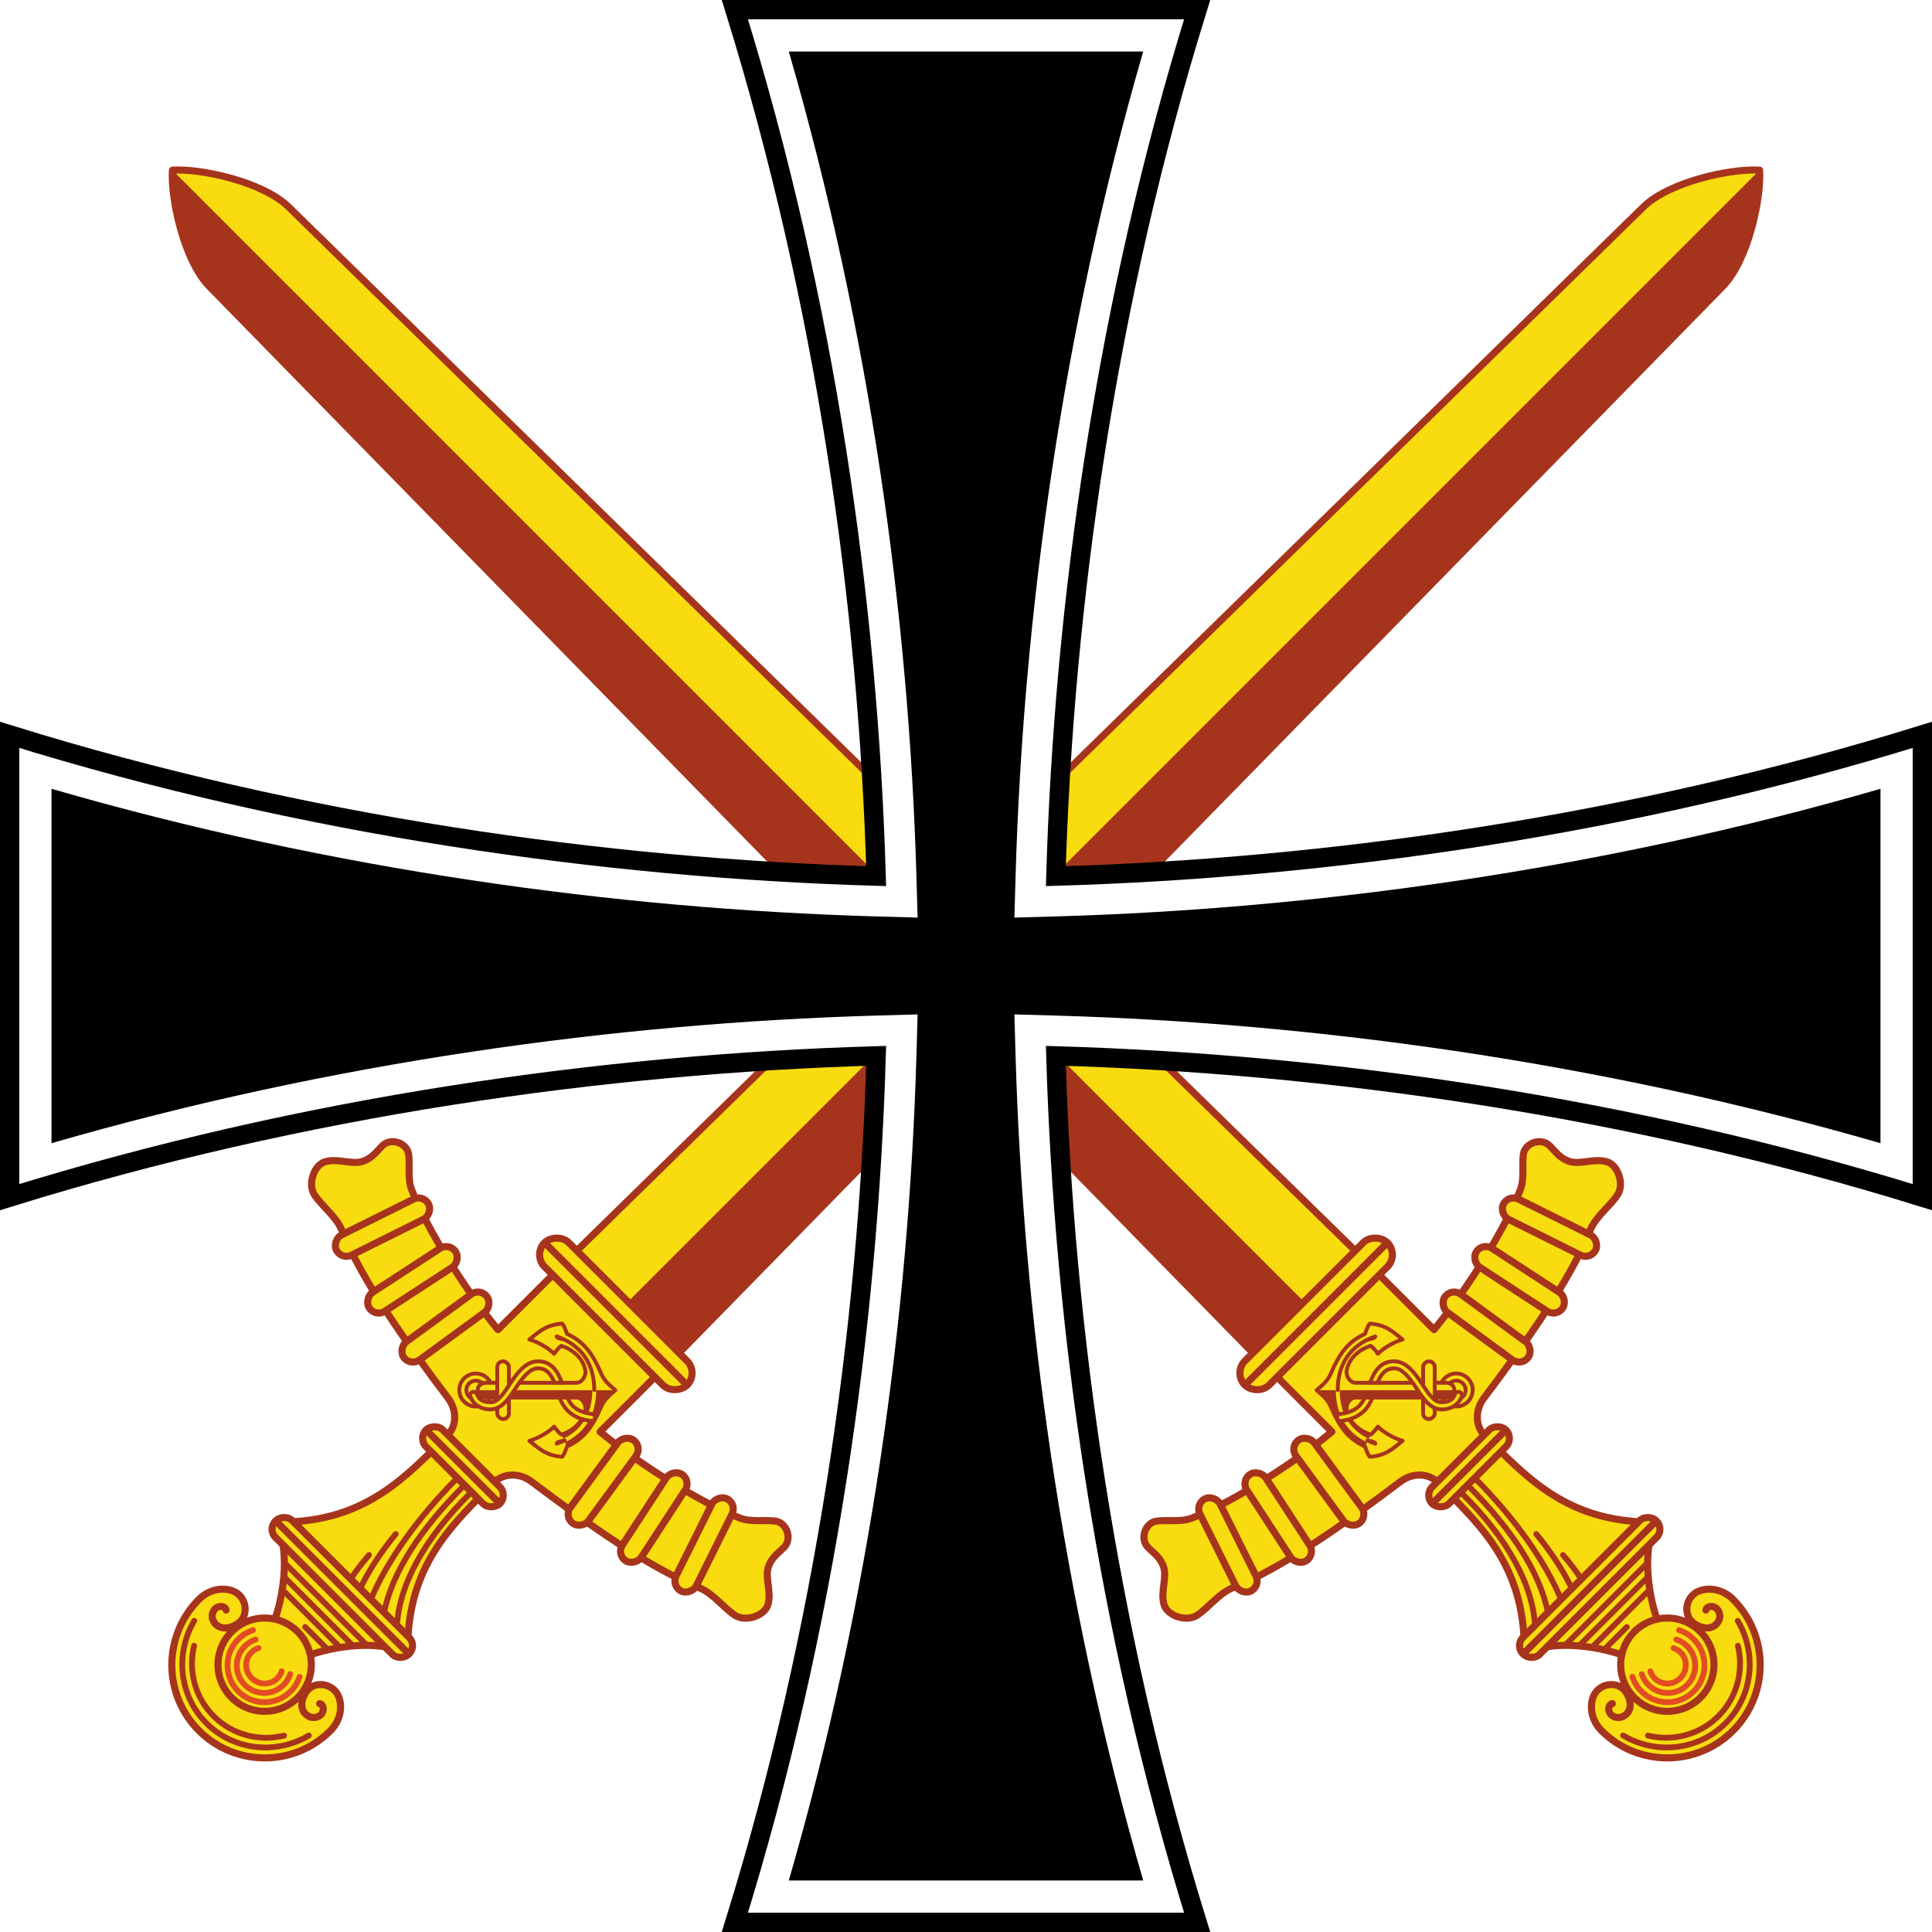 <?xml version="1.0" encoding="UTF-8" standalone="no"?>
<svg
   xmlns:dc="http://purl.org/dc/elements/1.1/"
   xmlns:cc="http://creativecommons.org/ns#"
   xmlns:rdf="http://www.w3.org/1999/02/22-rdf-syntax-ns#"
   xmlns:svg="http://www.w3.org/2000/svg"
   xmlns="http://www.w3.org/2000/svg"
   xmlns:xlink="http://www.w3.org/1999/xlink"
   xmlns:sodipodi="http://sodipodi.sourceforge.net/DTD/sodipodi-0.dtd"
   xmlns:inkscape="http://www.inkscape.org/namespaces/inkscape"
   version="1.0"
   width="600"
   height="600"
   id="Germany-Jack-1933"
   sodipodi:version="0.32"
   inkscape:version="0.46"
   sodipodi:docname="Flag_of_the_Commander-in-Chief_of_the_Kriegsmarine_(1935-1939).svg"
   inkscape:output_extension="org.inkscape.output.svg.inkscape"
   sodipodi:docbase="C:\Documents and Settings\Owner\Desktop\ITALIA\EUROPE">
  <defs
     id="defs5115" />
  <sodipodi:namedview
     inkscape:window-height="885"
     inkscape:window-width="1280"
     inkscape:pageshadow="2"
     inkscape:pageopacity="0.0"
     guidetolerance="10.0"
     gridtolerance="10.0"
     objecttolerance="10.0"
     borderopacity="1.0"
     bordercolor="#666666"
     pagecolor="#ffffff"
     id="base"
     inkscape:zoom="0.66"
     inkscape:cx="134.24646"
     inkscape:cy="164.48629"
     inkscape:window-x="22"
     inkscape:window-y="0"
     inkscape:current-layer="Germany-Jack-1933"
     showgrid="false"
     inkscape:showpageshadow="false" />
  <desc
     id="desc5107">Germany Jack 1933</desc>
  <rect
     style="opacity:1;fill:#ffffff;fill-opacity:1;fill-rule:nonzero;stroke:none;stroke-width:6;stroke-linecap:butt;stroke-linejoin:miter;stroke-miterlimit:4;stroke-dasharray:none;stroke-dashoffset:0;stroke-opacity:1"
     id="rect2942"
     width="600"
     height="600"
     x="0"
     y="0" />
  <use
     x="0"
     y="0"
     xlink:href="#g3485"
     id="use2504"
     transform="matrix(-1,0,0,1,600,0)"
     width="600"
     height="600" />
  <g
     id="g3485"
     transform="matrix(0.707,-0.707,0.707,0.707,743.181,-552.834)">
    <g
       id="g3487"
       transform="translate(115.966,0)">
      <g
         id="g3489">
        <path
           style="opacity:1;fill:#f9dc0f;fill-opacity:1;fill-rule:nonzero;stroke:#a6341d;stroke-width:2.2;stroke-linecap:round;stroke-linejoin:round;stroke-miterlimit:4;stroke-dasharray:none;stroke-dashoffset:0;stroke-opacity:1"
           d="M -1054.465,445.156 L -1054.465,472.375 C -1070.18,470.895 -1092.399,465.854 -1104.215,460.562 C -1107.522,459.081 -1109.819,455.621 -1112.527,453.531 C -1115.494,451.243 -1120.323,453.716 -1120.246,457.5 C -1120.188,460.3 -1119.819,462.424 -1121.058,465 C -1122.653,468.316 -1127.161,469.675 -1129.277,473.438 C -1131.074,476.633 -1128.212,482.268 -1124.402,483.062 C -1120.185,483.942 -1114.762,483.023 -1110.465,484.875 C -1095.096,491.497 -1071.308,495.452 -1050.34,498.375 C -1045.755,499.014 -1042.34,502.586 -1042.34,506.594 C -1042.34,524.553 -1041.537,542.239 -1057.683,560.031 L -1055.09,566.406 C -1048.37,570.858 -1041.629,580.175 -1038.808,587.281 L -1025.246,587.281 C -1022.425,580.175 -1015.684,570.858 -1008.965,566.406 L -1006.371,560.031 C -1022.517,542.239 -1021.715,524.553 -1021.715,506.594 C -1021.715,502.586 -1018.299,499.014 -1013.715,498.375 C -992.746,495.452 -968.958,491.497 -953.59,484.875 C -949.292,483.023 -943.869,483.942 -939.652,483.062 C -935.842,482.268 -932.98,476.633 -934.777,473.438 C -936.893,469.675 -941.401,468.316 -942.996,465 C -944.235,462.424 -943.866,460.3 -943.808,457.5 C -943.73,453.716 -948.56,451.243 -951.527,453.531 C -954.235,455.621 -956.532,459.081 -959.84,460.562 C -971.655,465.854 -993.874,470.895 -1009.59,472.375 L -1009.59,445.156 L -1054.465,445.156 z"
           id="path3491"
           sodipodi:nodetypes="ccsssssssssccccccsssssssssccc" />
        <rect
           style="opacity:1;fill:#f9dc0f;fill-opacity:1;fill-rule:nonzero;stroke:#a6341d;stroke-width:2.2;stroke-linecap:round;stroke-linejoin:round;stroke-miterlimit:4;stroke-dasharray:none;stroke-dashoffset:0;stroke-opacity:1"
           id="rect3493"
           width="7"
           height="32"
           x="1053.784"
           y="252.043"
           ry="3.5"
           transform="matrix(-0.979,0.206,0.206,0.979,0,0)" />
        <rect
           ry="3.5"
           y="309.074"
           x="1056.445"
           height="32"
           width="7"
           id="rect3495"
           style="opacity:1;fill:#f9dc0f;fill-opacity:1;fill-rule:nonzero;stroke:#a6341d;stroke-width:2.2;stroke-linecap:round;stroke-linejoin:round;stroke-miterlimit:4;stroke-dasharray:none;stroke-dashoffset:0;stroke-opacity:1"
           transform="matrix(-0.988,0.153,0.153,0.988,0,0)" />
        <rect
           ry="3.5"
           y="128.706"
           x="1059.516"
           height="32"
           width="7"
           id="rect3497"
           style="opacity:1;fill:#f9dc0f;fill-opacity:1;fill-rule:nonzero;stroke:#a6341d;stroke-width:2.2;stroke-linecap:round;stroke-linejoin:round;stroke-miterlimit:4;stroke-dasharray:none;stroke-dashoffset:0;stroke-opacity:1"
           transform="matrix(-0.948,0.318,0.318,0.948,0,0)" />
        <rect
           transform="matrix(0.979,0.206,-0.206,0.979,0,0)"
           ry="3.5"
           y="676.27"
           x="-966.204"
           height="32"
           width="7"
           id="rect3499"
           style="opacity:1;fill:#f9dc0f;fill-opacity:1;fill-rule:nonzero;stroke:#a6341d;stroke-width:2.2;stroke-linecap:round;stroke-linejoin:round;stroke-miterlimit:4;stroke-dasharray:none;stroke-dashoffset:0;stroke-opacity:1" />
        <rect
           transform="matrix(0.988,0.153,-0.153,0.988,0,0)"
           style="opacity:1;fill:#f9dc0f;fill-opacity:1;fill-rule:nonzero;stroke:#a6341d;stroke-width:2.2;stroke-linecap:round;stroke-linejoin:round;stroke-miterlimit:4;stroke-dasharray:none;stroke-dashoffset:0;stroke-opacity:1"
           id="rect3501"
           width="7"
           height="32"
           x="-983.4"
           y="624.275"
           ry="3.5" />
        <rect
           transform="matrix(0.948,0.318,-0.318,0.948,0,0)"
           style="opacity:1;fill:#f9dc0f;fill-opacity:1;fill-rule:nonzero;stroke:#a6341d;stroke-width:2.2;stroke-linecap:round;stroke-linejoin:round;stroke-miterlimit:4;stroke-dasharray:none;stroke-dashoffset:0;stroke-opacity:1"
           id="rect3503"
           width="7"
           height="32"
           x="-897.639"
           y="784.346"
           ry="3.5" />
      </g>
      <g
         transform="translate(94.035,0)"
         id="g3505">
        <rect
           style="opacity:1;fill:#f9dc0f;fill-opacity:1;fill-rule:nonzero;stroke:#a6341d;stroke-width:2.2;stroke-linecap:round;stroke-linejoin:round;stroke-miterlimit:4;stroke-dasharray:none;stroke-dashoffset:0;stroke-opacity:1"
           id="rect3507"
           width="32.375"
           height="7.375"
           x="-1142.25"
           y="506.5"
           ry="3.688" />
        <path
           style="opacity:1;fill:#f9dc0f;fill-opacity:1;fill-rule:nonzero;stroke:#a6341d;stroke-width:2.2;stroke-linecap:round;stroke-linejoin:round;stroke-miterlimit:4;stroke-dasharray:none;stroke-dashoffset:0;stroke-opacity:1"
           d="M -1142,510.188 L -1110,510.188"
           id="path3509" />
      </g>
      <g
         transform="translate(94,0)"
         id="g3511">
        <path
           id="path3513"
           style="opacity:1;fill:#f9dc0f;fill-opacity:1;fill-rule:nonzero;stroke:none;stroke-width:1.096;stroke-linecap:round;stroke-linejoin:round;stroke-miterlimit:4;stroke-dashoffset:0;stroke-opacity:1"
           d="M -1111.103,592.992 C -1111.103,590.274 -1108.566,587.485 -1105.068,587.485 C -1101.57,587.485 -1097.161,591.419 -1097.161,597.25 C -1097.161,613.184 -1110.093,626.116 -1126.027,626.116 C -1141.961,626.116 -1154.893,613.184 -1154.893,597.25 C -1154.893,591.419 -1150.485,587.485 -1146.986,587.485 C -1143.488,587.485 -1140.951,590.274 -1140.951,592.992"
           sodipodi:nodetypes="cssssss" />
        <path
           d="M -1105.48,593.68 C -1104.415,592.912 -1102.785,594.194 -1102.785,595.802 C -1102.785,597.156 -1103.82,598.977 -1106.215,599.053 C -1109.47,599.157 -1111.103,595.405 -1111.103,592.992 C -1111.103,590.274 -1108.566,587.485 -1105.068,587.485 C -1101.57,587.485 -1097.161,591.419 -1097.161,597.25 C -1097.161,613.184 -1110.093,626.116 -1126.027,626.116 C -1141.961,626.116 -1154.893,613.184 -1154.893,597.25 C -1154.893,591.419 -1150.485,587.485 -1146.986,587.485 C -1143.488,587.485 -1140.951,590.274 -1140.951,592.992 C -1140.951,595.405 -1142.584,599.157 -1145.839,599.053 C -1148.235,598.977 -1149.27,597.156 -1149.27,595.802 C -1149.27,594.194 -1147.639,592.912 -1146.574,593.68"
           style="opacity:1;fill:none;fill-opacity:1;fill-rule:nonzero;stroke:#a6341d;stroke-width:2.2;stroke-linecap:round;stroke-linejoin:round;stroke-miterlimit:4;stroke-dasharray:none;stroke-dashoffset:0;stroke-opacity:1"
           id="path3515"
           sodipodi:nodetypes="csssssssssssc" />
      </g>
      <g
         transform="translate(93.848,0)"
         id="g3517">
        <path
           sodipodi:type="arc"
           style="opacity:1;fill:#f9dc0f;fill-opacity:1;fill-rule:nonzero;stroke:#a6341d;stroke-width:2.182;stroke-linecap:round;stroke-linejoin:round;stroke-miterlimit:4;stroke-dasharray:none;stroke-dashoffset:0;stroke-opacity:1"
           id="path3519"
           sodipodi:cx="-1125.875"
           sodipodi:cy="597.625"
           sodipodi:rx="14.375"
           sodipodi:ry="14.375"
           d="M -1111.5,597.625 A 14.375,14.375 0 1 1 -1140.25,597.625 A 14.375,14.375 0 1 1 -1111.5,597.625 z"
           transform="matrix(1.008,0,0,1.008,9.094,-5.202)" />
        <path
           id="path3521"
           style="opacity:1;fill:none;fill-opacity:1;fill-rule:nonzero;stroke:#e14c22;stroke-width:1.8;stroke-linecap:round;stroke-linejoin:round;stroke-miterlimit:4;stroke-dasharray:none;stroke-dashoffset:0;stroke-opacity:1"
           d="M -1115.638,592.194 C -1114.848,593.75 -1114.403,595.511 -1114.403,597.375 C -1114.403,603.708 -1119.542,608.847 -1125.875,608.847 C -1132.207,608.847 -1137.347,603.708 -1137.347,597.375 C -1137.347,595.511 -1136.902,593.75 -1136.112,592.194"
           sodipodi:nodetypes="cszsc" />
        <path
           sodipodi:nodetypes="cszsc"
           d="M -1118.285,593.659 C -1117.699,594.813 -1117.369,596.119 -1117.369,597.501 C -1117.369,602.196 -1121.18,606.007 -1125.875,606.007 C -1130.57,606.007 -1134.381,602.196 -1134.381,597.501 C -1134.381,596.119 -1134.051,594.813 -1133.465,593.659"
           style="opacity:1;fill:none;fill-opacity:1;fill-rule:nonzero;stroke:#e14c22;stroke-width:1.8;stroke-linecap:round;stroke-linejoin:round;stroke-miterlimit:4;stroke-dasharray:none;stroke-dashoffset:0;stroke-opacity:1"
           id="path3523" />
        <path
           id="path3525"
           style="opacity:1;fill:none;fill-opacity:1;fill-rule:nonzero;stroke:#e14c22;stroke-width:1.8;stroke-linecap:round;stroke-linejoin:round;stroke-miterlimit:4;stroke-dasharray:none;stroke-dashoffset:0;stroke-opacity:1"
           d="M -1120.789,594.909 C -1120.397,595.666 -1120.176,596.522 -1120.176,597.429 C -1120.176,600.508 -1122.729,603.007 -1125.875,603.007 C -1129.021,603.007 -1131.574,600.508 -1131.574,597.429 C -1131.574,596.522 -1131.353,595.666 -1130.961,594.909"
           sodipodi:nodetypes="cszsc" />
      </g>
      <g
         transform="translate(32.527,0)"
         id="g3527">
        <g
           id="g3529"
           transform="translate(7.071,0)">
          <path
             sodipodi:nodetypes="cscccsc"
             id="path3531"
             d="M -1071.625,-59.375 C -1078.258,-53.554 -1088.941,-36.993 -1089.062,-25.781 L -1094.156,445.156 L -1071.625,445.156 L -1049.094,445.156 L -1054.188,-25.781 C -1054.309,-36.993 -1064.992,-53.554 -1071.625,-59.375 z"
             style="opacity:1;fill:#f9dc0f;fill-opacity:1;fill-rule:nonzero;stroke:#a6341d;stroke-width:2.2;stroke-linecap:round;stroke-linejoin:round;stroke-miterlimit:4;stroke-dasharray:none;stroke-dashoffset:0;stroke-opacity:1" />
          <path
             style="opacity:1;fill:#a6341d;fill-opacity:1;fill-rule:nonzero;stroke:none;stroke-width:2.2;stroke-linecap:round;stroke-linejoin:round;stroke-miterlimit:4;stroke-dasharray:none;stroke-dashoffset:0;stroke-opacity:1"
             d="M -1071.625,-59.375 C -1078.258,-53.554 -1088.941,-36.993 -1089.062,-25.781 L -1094.156,445.156 L -1071.625,445.156 C -1071.625,445.156 -1071.625,-59.375 -1071.625,-59.375 z"
             id="path3533"
             sodipodi:nodetypes="csccc" />
        </g>
        <g
           id="g3535"
           transform="translate(60.983,19.445)">
          <rect
             ry="5.303"
             y="418.274"
             x="-1156.827"
             height="10.607"
             width="62.579"
             id="rect3537"
             style="opacity:1;fill:#f9dc0f;fill-opacity:1;fill-rule:nonzero;stroke:#a6341d;stroke-width:2.2;stroke-linecap:round;stroke-linejoin:round;stroke-miterlimit:4;stroke-dasharray:none;stroke-dashoffset:0;stroke-opacity:1" />
          <path
             id="path3539"
             d="M -1156.65,423.577 L -1094.425,423.577"
             style="opacity:1;fill:#f9dc0f;fill-opacity:1;fill-rule:nonzero;stroke:#a6341d;stroke-width:2.2;stroke-linecap:round;stroke-linejoin:round;stroke-miterlimit:4;stroke-dasharray:none;stroke-dashoffset:0;stroke-opacity:1" />
        </g>
      </g>
      <g
         id="g3541">
        <path
           style="fill:none;fill-opacity:1;fill-rule:nonzero;stroke:#a6341d;stroke-width:1.8;stroke-linecap:round;stroke-linejoin:round;stroke-miterlimit:4;stroke-dasharray:none;stroke-dashoffset:0;stroke-opacity:1"
           d="M -1052.808,560 C -1044.206,550.656 -1039.246,535.009 -1039.433,514"
           id="path3543"
           sodipodi:nodetypes="cc" />
        <path
           sodipodi:nodetypes="cc"
           id="path3545"
           d="M -1047.007,560 C -1039.529,548.906 -1036.382,533.135 -1036.382,514"
           style="fill:none;fill-opacity:1;fill-rule:nonzero;stroke:#a6341d;stroke-width:1.8;stroke-linecap:round;stroke-linejoin:round;stroke-miterlimit:4;stroke-dasharray:none;stroke-dashoffset:0;stroke-opacity:1" />
        <path
           style="fill:none;fill-opacity:1;fill-rule:nonzero;stroke:#a6341d;stroke-width:1.8;stroke-linecap:round;stroke-linejoin:round;stroke-miterlimit:4;stroke-dasharray:none;stroke-dashoffset:0;stroke-opacity:1"
           d="M -1041.132,560 C -1035.904,547.531 -1033.257,530.76 -1033.257,514"
           id="path3547"
           sodipodi:nodetypes="cc" />
        <path
           sodipodi:nodetypes="cs"
           id="path3549"
           d="M -1036.382,560 C -1034.212,554.103 -1032.72,546.91 -1032.037,539.722"
           style="fill:none;fill-opacity:1;fill-rule:nonzero;stroke:#a6341d;stroke-width:1.8;stroke-linecap:round;stroke-linejoin:round;stroke-miterlimit:4;stroke-dasharray:none;stroke-dashoffset:0;stroke-opacity:1" />
        <path
           style="fill:none;fill-opacity:1;fill-rule:nonzero;stroke:#a6341d;stroke-width:1.8;stroke-linecap:round;stroke-linejoin:round;stroke-miterlimit:4;stroke-dasharray:none;stroke-dashoffset:0;stroke-opacity:1"
           d="M -1032.132,560 C -1031.398,556.779 -1030.992,553.248 -1030.771,550.195"
           id="path3551"
           sodipodi:nodetypes="cs" />
      </g>
      <g
         transform="translate(94.187,0)"
         id="g3553">
        <rect
           ry="3.562"
           y="559.5"
           x="-1155.465"
           height="7.375"
           width="58.5"
           id="rect3555"
           style="opacity:1;fill:#f9dc0f;fill-opacity:1;fill-rule:nonzero;stroke:#a6341d;stroke-width:2.2;stroke-linecap:round;stroke-linejoin:round;stroke-miterlimit:4;stroke-dasharray:none;stroke-dashoffset:0;stroke-opacity:1" />
        <path
           id="path3557"
           d="M -1155.215,563.188 L -1098.09,563.188"
           style="fill:#f9dc0f;fill-opacity:1;fill-rule:nonzero;stroke:#a6341d;stroke-width:2.2;stroke-linecap:round;stroke-linejoin:round;stroke-miterlimit:4;stroke-dasharray:none;stroke-dashoffset:0;stroke-opacity:1"
           sodipodi:nodetypes="cc" />
      </g>
      <g
         transform="translate(0.437,0)"
         id="g3559">
        <path
           style="opacity:1;fill:none;fill-opacity:1;fill-rule:nonzero;stroke:#a6341d;stroke-width:1.8;stroke-linecap:round;stroke-linejoin:round;stroke-miterlimit:4;stroke-dasharray:none;stroke-dashoffset:0;stroke-opacity:1"
           d="M -1050.142,570.478 L -1014.787,570.478"
           id="path3561" />
        <path
           style="opacity:1;fill:none;fill-opacity:1;fill-rule:nonzero;stroke:#a6341d;stroke-width:1.8;stroke-linecap:round;stroke-linejoin:round;stroke-miterlimit:4;stroke-dasharray:none;stroke-dashoffset:0;stroke-opacity:1"
           d="M -1046.96,573.66 L -1017.261,573.66"
           id="path3563" />
        <path
           style="opacity:1;fill:none;fill-opacity:1;fill-rule:nonzero;stroke:#a6341d;stroke-width:1.8;stroke-linecap:round;stroke-linejoin:round;stroke-miterlimit:4;stroke-dasharray:none;stroke-dashoffset:0;stroke-opacity:1"
           d="M -1044.485,576.842 L -1020.62,576.842"
           id="path3565" />
        <path
           style="opacity:1;fill:none;fill-opacity:1;fill-rule:nonzero;stroke:#a6341d;stroke-width:1.8;stroke-linecap:round;stroke-linejoin:round;stroke-miterlimit:4;stroke-dasharray:none;stroke-dashoffset:0;stroke-opacity:1"
           d="M -1042.541,580.024 L -1032.995,580.024"
           id="path3567" />
      </g>
      <g
         id="g3569"
         transform="translate(-0.152,0)" />
      <path
         d="M -1032.027,622.846 C -1044.119,622.846 -1054.294,614.429 -1057.211,603.036 M -1032.027,622.846 C -1019.935,622.846 -1009.76,614.429 -1006.843,603.036"
         style="opacity:1;fill:none;fill-opacity:1;fill-rule:nonzero;stroke:#a6341d;stroke-width:1.8;stroke-linecap:round;stroke-linejoin:round;stroke-miterlimit:4;stroke-dasharray:none;stroke-dashoffset:0;stroke-opacity:1"
         id="path3571" />
      <path
         d="M -1032.027,619.71 C -1040.364,619.71 -1047.68,615.237 -1051.773,608.526 M -1032.027,619.71 C -1023.69,619.71 -1016.375,615.237 -1012.281,608.526"
         style="opacity:1;fill:none;fill-opacity:1;fill-rule:nonzero;stroke:#a6341d;stroke-width:1.8;stroke-linecap:round;stroke-linejoin:round;stroke-miterlimit:4;stroke-dasharray:none;stroke-dashoffset:0;stroke-opacity:1"
         id="path3573" />
    </g>
    <g
       id="g3575"
       transform="matrix(-0.707,0.707,-0.707,-0.707,-2364.348,2132.031)">
      <path
         id="path3577"
         d="M -2195.088,121.609 C -2197.904,121.609 -2200.213,123.919 -2200.213,126.734 C -2200.213,129.549 -2197.903,131.859 -2195.088,131.859 C -2192.273,131.859 -2189.963,129.549 -2189.963,126.734 C -2189.963,123.919 -2192.273,121.609 -2195.088,121.609 z M -2195.088,123.796 C -2193.464,123.796 -2192.151,125.109 -2192.151,126.734 C -2192.151,128.359 -2193.464,129.64 -2195.088,129.64 C -2196.713,129.64 -2197.995,128.359 -2197.995,126.734 C -2197.995,125.109 -2196.713,123.796 -2195.088,123.796 z"
         style="fill:#f9dc0f;fill-opacity:1;fill-rule:nonzero;stroke:#a6341d;stroke-width:1.2;stroke-linecap:round;stroke-linejoin:round;stroke-miterlimit:4;stroke-dasharray:none;stroke-dashoffset:0;stroke-opacity:1" />
      <path
         id="path3579"
         d="M -2195.031,127.312 C -2196.429,127.312 -2197.344,128.446 -2197.344,129.938 L -2197.344,158.062 C -2197.344,159.648 -2199.385,161.145 -2201.406,160.719 C -2205.023,159.956 -2207.752,156.817 -2208.812,153.281 C -2208.143,152.389 -2207.242,151.725 -2206.344,151.062 C -2207.953,149.56 -2210.082,146.027 -2210.781,143.375 C -2212.933,146.125 -2215.352,148.358 -2215.719,153.562 C -2215.16,154.093 -2214.025,154.532 -2212.531,155.062 C -2210.081,160.355 -2206.441,163.002 -2200.25,165.656 C -2197.59,166.797 -2196.393,168.621 -2195.031,170.094 C -2193.669,168.621 -2192.472,166.797 -2189.812,165.656 C -2183.621,163.002 -2179.981,160.355 -2177.531,155.062 C -2176.037,154.532 -2174.903,154.093 -2174.344,153.562 C -2174.71,148.358 -2177.161,146.125 -2179.312,143.375 C -2180.012,146.027 -2182.11,149.56 -2183.719,151.062 C -2182.82,151.725 -2181.919,152.389 -2181.25,153.281 C -2182.311,156.817 -2185.071,159.956 -2188.688,160.719 C -2190.709,161.145 -2192.75,159.648 -2192.75,158.062 L -2192.75,129.938 C -2192.75,128.446 -2193.633,127.312 -2195.031,127.312 z"
         style="opacity:1;fill:#f9dc0f;fill-opacity:1;fill-rule:nonzero;stroke:#a6341d;stroke-width:1.2;stroke-linecap:round;stroke-linejoin:round;stroke-miterlimit:4;stroke-dasharray:none;stroke-dashoffset:0;stroke-opacity:1" />
      <path
         sodipodi:nodetypes="ccsccsccc"
         style="opacity:1;fill:#a6341d;fill-opacity:1;fill-rule:nonzero;stroke:none;stroke-width:1.2;stroke-linecap:round;stroke-linejoin:round;stroke-miterlimit:4;stroke-dasharray:none;stroke-dashoffset:0;stroke-opacity:1"
         d="M -2195.031,127.312 C -2195.031,127.312 -2195.031,170.094 -2195.031,170.094 C -2193.669,168.621 -2192.472,166.797 -2189.812,165.656 C -2183.621,163.002 -2179.981,160.355 -2177.531,155.062 C -2177.531,155.062 -2181.25,153.281 -2181.25,153.281 C -2182.311,156.817 -2185.071,159.956 -2188.688,160.719 C -2190.709,161.145 -2192.75,159.648 -2192.75,158.062 L -2192.75,129.938 C -2192.75,128.446 -2193.633,127.312 -2195.031,127.312 z"
         id="path3581" />
      <path
         style="opacity:1;fill:none;fill-opacity:1;fill-rule:nonzero;stroke:#f9dc0f;stroke-width:1.2;stroke-linecap:round;stroke-linejoin:round;stroke-miterlimit:4;stroke-dasharray:none;stroke-dashoffset:0;stroke-opacity:1"
         d="M -2195.08,163.538 C -2187.107,163.538 -2181.207,159.739 -2178.419,151.871 C -2178.89,151.781 -2179.13,152.956 -2179.436,154.346"
         id="path3583"
         sodipodi:nodetypes="ccc" />
      <path
         sodipodi:nodetypes="ccc"
         id="path3585"
         d="M -2195.08,163.538 C -2203.054,163.538 -2208.954,159.739 -2211.742,151.871 C -2211.271,151.781 -2211.031,152.956 -2210.725,154.346"
         style="opacity:1;fill:none;fill-opacity:1;fill-rule:nonzero;stroke:#a6341d;stroke-width:1.2;stroke-linecap:round;stroke-linejoin:round;stroke-miterlimit:4;stroke-dasharray:none;stroke-dashoffset:0;stroke-opacity:1" />
      <rect
         ry="1.812"
         y="133.398"
         x="-2204.003"
         height="3.624"
         width="17.943"
         id="rect3587"
         style="opacity:1;fill:#f9dc0f;fill-opacity:1;fill-rule:nonzero;stroke:#a6341d;stroke-width:1.2;stroke-linecap:round;stroke-linejoin:round;stroke-miterlimit:4;stroke-dasharray:none;stroke-dashoffset:0;stroke-opacity:1" />
      <path
         id="path3589"
         d="M -2193.625,124.969 C -2194.122,125.049 -2194.487,125.467 -2194.531,125.969 C -2194.575,126.471 -2194.288,126.928 -2193.812,127.094 C -2192.34,127.627 -2191.281,128.662 -2191.281,131.281 C -2191.281,132.408 -2191.828,133.353 -2192.906,134.375 C -2193.984,135.397 -2195.555,136.406 -2197.156,137.469 C -2198.758,138.532 -2200.405,139.648 -2201.719,141.062 C -2203.032,142.477 -2204,143.984 -2204,146.125 C -2204,150.219 -2200.842,152.224 -2197.344,153.5 L -2197.344,151.188 C -2199.818,150.207 -2201.812,148.766 -2201.812,146.125 C -2201.812,144.625 -2201.167,143.719 -2200.094,142.562 C -2199.02,141.406 -2197.518,140.33 -2195.938,139.281 C -2194.357,138.232 -2192.715,137.21 -2191.406,135.969 C -2190.098,134.728 -2189.062,133.179 -2189.062,131.281 C -2189.062,127.949 -2190.885,125.819 -2193.062,125.031 C -2193.241,124.962 -2193.435,124.94 -2193.625,124.969 z M -2192.75,152.75 L -2192.75,155.156 C -2191.947,155.53 -2191.185,155.958 -2190.531,156.531 C -2189.121,157.767 -2188.053,159.568 -2187.656,162.781 C -2187.587,163.385 -2187.041,163.819 -2186.438,163.75 C -2185.834,163.681 -2185.4,163.135 -2185.469,162.531 C -2185.916,158.911 -2187.28,156.464 -2189.094,154.875 C -2190.222,153.887 -2191.485,153.247 -2192.75,152.75 z"
         style="opacity:1;fill:#f9dc0f;fill-opacity:1;fill-rule:nonzero;stroke:#a6341d;stroke-width:1.2;stroke-linecap:round;stroke-linejoin:round;stroke-miterlimit:4;stroke-dasharray:none;stroke-dashoffset:0;stroke-opacity:1" />
      <path
         sodipodi:nodetypes="ccc"
         id="path3591"
         d="M -2179.23,153.861 C -2178.936,153.229 -2178.665,152.566 -2178.419,151.871 C -2178.89,151.781 -2179.13,152.956 -2179.436,154.346"
         style="opacity:1;fill:none;fill-opacity:1;fill-rule:nonzero;stroke:#a6341d;stroke-width:1.2;stroke-linecap:round;stroke-linejoin:round;stroke-miterlimit:4;stroke-dasharray:none;stroke-dashoffset:0;stroke-opacity:1" />
    </g>
  </g>
  <path
     style="opacity:1;fill:#ffffff;fill-opacity:1;fill-rule:nonzero;stroke:#000000;stroke-width:6;stroke-linecap:butt;stroke-linejoin:miter;stroke-miterlimit:4;stroke-dasharray:none;stroke-dashoffset:0;stroke-opacity:1"
     d="M 228.219,3 C 256.483,94.083 269.627,187.825 272.094,272.094 C 187.825,269.627 94.083,256.483 3,228.219 L 3,371.781 C 94.083,343.517 187.825,330.373 272.094,327.906 C 269.627,412.175 256.483,505.917 228.219,597 L 371.781,597 C 343.517,505.917 330.373,412.175 327.906,327.906 C 412.175,330.373 505.917,343.517 597,371.781 L 597,228.219 C 505.917,256.483 412.175,269.627 327.906,272.094 C 330.373,187.825 343.517,94.083 371.781,3 L 228.219,3 z"
     id="path2949" />
  <path
     style="opacity:1;fill:#000000;fill-opacity:1;fill-rule:nonzero;stroke:none;stroke-width:25;stroke-linecap:butt;stroke-linejoin:miter;stroke-miterlimit:4;stroke-dasharray:none;stroke-dashoffset:0;stroke-opacity:1"
     d="M 244.969,16 C 270.195,103.029 282.247,191.558 284.594,271.719 L 284.969,284.969 L 271.719,284.594 C 191.558,282.247 103.029,270.195 16,244.969 L 16,355.031 C 103.029,329.805 191.558,317.753 271.719,315.406 L 284.969,315.031 L 284.594,328.281 C 282.247,408.442 270.195,496.971 244.969,584 L 355.031,584 C 329.805,496.971 317.753,408.442 315.406,328.281 L 315.031,315.031 L 328.281,315.406 C 408.442,317.753 496.971,329.805 584,355.031 L 584,244.969 C 496.971,270.195 408.442,282.247 328.281,284.594 L 315.031,284.969 L 315.406,271.719 C 317.753,191.558 329.805,103.029 355.031,16 L 244.969,16 z"
     id="path2953" />
</svg>
